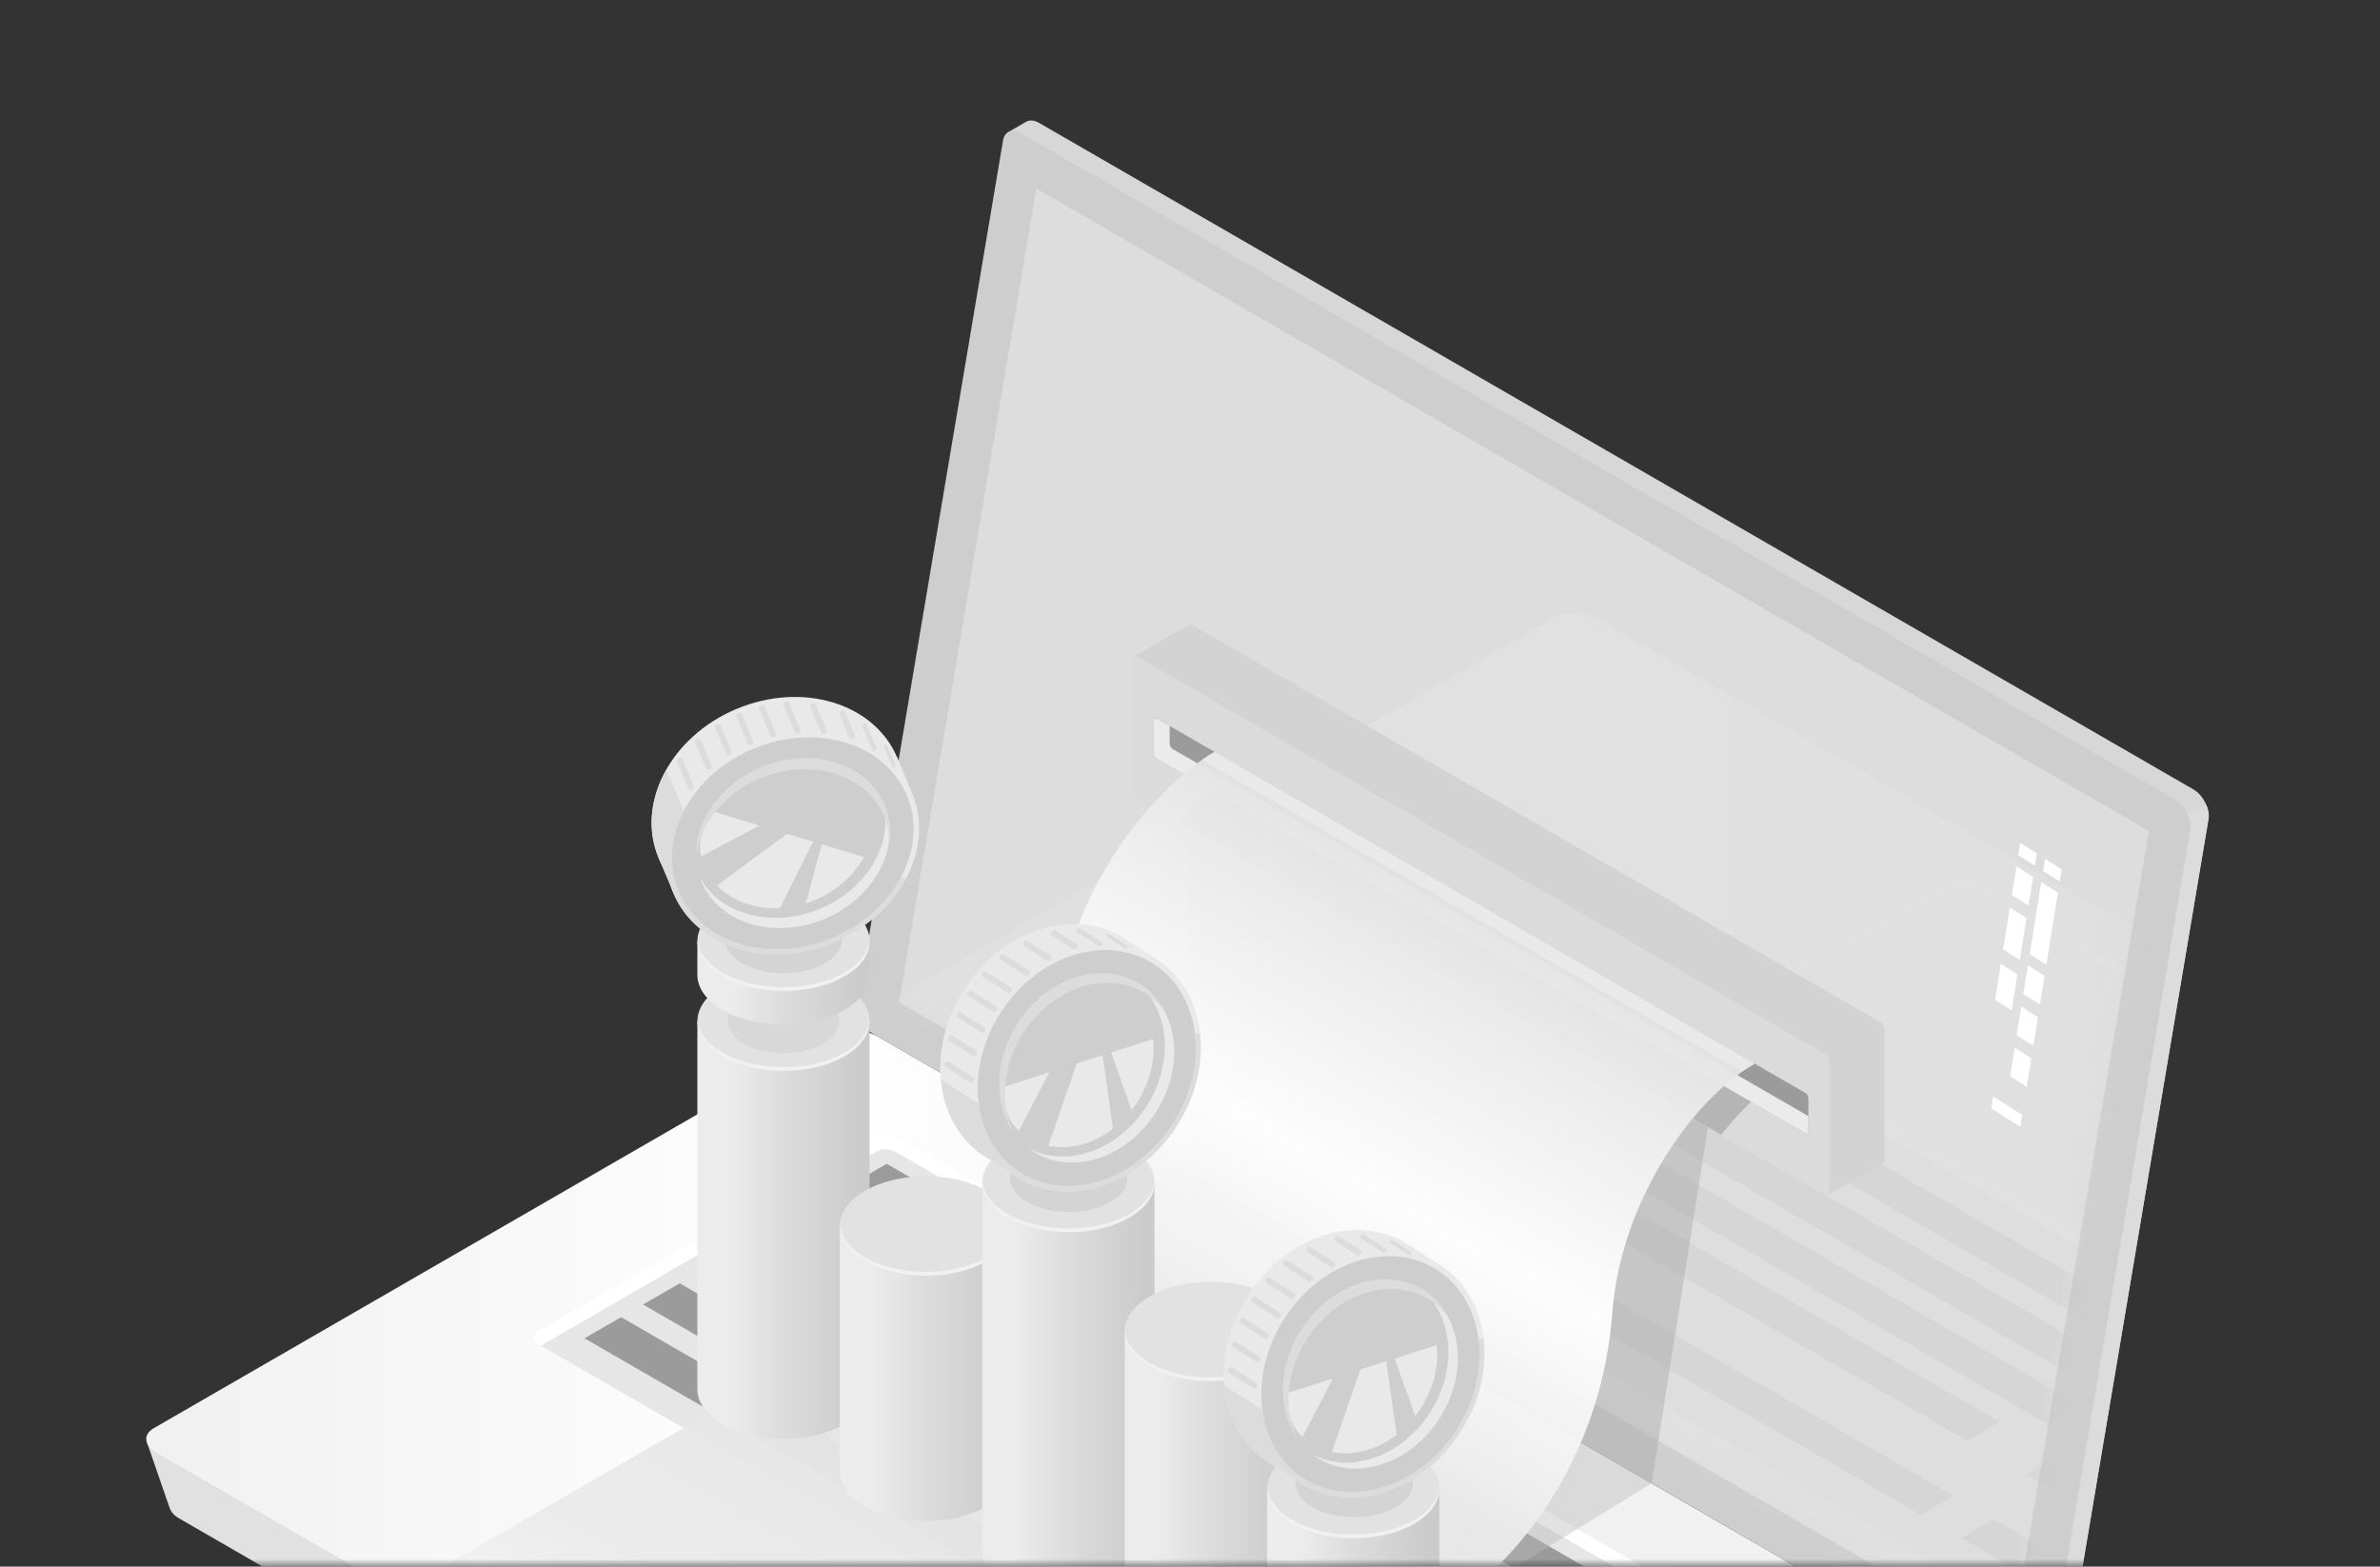 <?xml version="1.0" encoding="UTF-8"?> <svg xmlns="http://www.w3.org/2000/svg" width="158" height="104" viewBox="0 0 158 104" fill="none"><rect x="0" y="0" width="158" height="104" fill="#333333" stroke="none"/><mask id="mask0_346_598" style="mask-type:alpha" maskUnits="userSpaceOnUse" x="0" y="0" width="158" height="104"><rect width="158" height="104" fill="#D9D9D9"></rect></mask><g mask="url(#mask0_346_598)"><g opacity="0.5"><path d="M55.898 84.649L127.432 125.952L127.434 125.953C127.78 126.151 127.78 126.65 127.434 126.849L127.432 126.85L73.93 157.857L55.898 84.649ZM55.898 84.649L-0.328 117.226L-0.328 117.227C-0.672 117.425 -0.672 117.926 -0.328 118.124L-0.328 118.124L68.495 157.857L68.288 158.216L68.495 157.857C70.176 158.828 72.248 158.828 73.929 157.858L55.898 84.649Z" stroke="#E3E3E3" stroke-width="0.829"></path></g><path d="M58.128 65.971L67.713 9.089L66.944 8.763L68.102 8.098C68.328 7.954 68.645 7.963 68.993 8.166L145.62 52.409C146.248 52.771 146.723 53.703 146.615 54.355L136.953 111.693C136.903 111.992 136.754 112.191 136.55 112.277L135.415 112.932L135.22 111.874L135.284 111.892L59.119 67.92C58.49 67.558 58.015 66.626 58.124 65.975L58.128 65.971Z" fill="#D7D7D7"></path><path d="M145.195 53.965L146.457 53.409C146.597 53.73 146.669 54.069 146.62 54.359L136.958 111.697C136.908 111.996 136.759 112.195 136.555 112.281L135.42 112.937L135.225 111.878L135.289 111.897L131.435 109.671L145.199 53.97L145.195 53.965Z" fill="#DCDCDC"></path><path d="M57.92 68.607L134.547 112.846C135.139 113.19 135.646 112.991 135.75 112.376L145.412 55.037C145.52 54.386 145.045 53.454 144.417 53.092L67.79 8.858C67.198 8.514 66.691 8.713 66.587 9.328L56.925 66.667C56.817 67.318 57.292 68.25 57.92 68.612V68.607Z" fill="#CECECE"></path><g opacity="0.51"><path d="M68.794 12.518L142.657 55.16L133.497 109.16L59.684 66.545L68.794 12.518Z" fill="#EBEBEB"></path></g><path d="M9.751 95.752L13.93 97.937L55.862 73.728C56.563 73.321 57.789 73.375 58.599 73.841L130.919 115.597C131.611 115.208 134.768 113.692 134.768 113.692L133.239 117.682C133.239 117.682 133.235 117.682 133.235 117.677C133.172 117.854 133.036 118.021 132.805 118.152L88.643 143.651C87.942 144.058 86.716 144.004 85.907 143.538L11.899 100.805C11.565 100.615 11.361 100.38 11.28 100.145H11.275L9.755 95.752H9.751Z" fill="#E1E1E1"></path><path d="M10.398 96.44L86.246 140.231C87.078 140.711 88.331 140.761 89.05 140.349L134.311 114.217C135.031 113.801 134.94 113.077 134.108 112.598L58.26 68.807C57.427 68.328 56.174 68.278 55.455 68.689L10.194 94.821C9.475 95.237 9.565 95.961 10.398 96.44Z" fill="url(#paint0_linear_346_598)"></path><path d="M122.515 111.77L59.486 75.379C59.065 75.135 58.549 75.135 58.129 75.379L35.684 88.366C35.362 88.552 35.362 89.017 35.684 89.203L98.685 125.576C99.106 125.82 99.622 125.82 100.042 125.576L122.519 112.607C122.84 112.422 122.84 111.956 122.519 111.77H122.515Z" fill="#E6E6E6"></path><path d="M122.515 112.607L122.288 112.738L59.486 76.479C59.065 76.234 58.549 76.234 58.129 76.479L35.91 89.334L35.684 89.203C35.362 89.017 35.362 88.552 35.684 88.366L58.129 75.379C58.549 75.135 59.065 75.135 59.486 75.379L122.515 111.77C122.836 111.956 122.836 112.422 122.515 112.607Z" fill="white"></path><path d="M56.432 78.668L111.184 110.277L113.617 108.875L58.866 77.261L56.432 78.668Z" fill="#9B9B9B"></path><path d="M50.461 82.114L101.815 111.76L104.249 110.358L52.899 80.707L50.461 82.114Z" fill="#9B9B9B"></path><path d="M46.576 84.358L107.04 119.265L109.474 117.863L49.009 82.951L46.576 84.358Z" fill="#9B9B9B"></path><path d="M42.69 86.602L103.149 121.514L105.587 120.107L45.123 85.195L42.69 86.602Z" fill="#9B9B9B"></path><path d="M38.8 88.845L99.264 123.756L101.698 122.349L41.234 87.442L38.8 88.845Z" fill="#9B9B9B"></path><path d="M71.084 113.046L54.089 103.235C53.424 102.85 52.348 102.85 51.683 103.235L40.062 109.943C39.859 110.06 39.723 110.205 39.646 110.354C39.47 110.02 39.605 109.64 40.062 109.377L51.683 102.669C52.348 102.285 53.424 102.285 54.089 102.669L71.084 112.48C71.545 112.747 71.676 113.123 71.5 113.458C71.423 113.308 71.287 113.163 71.084 113.046Z" fill="white"></path><g opacity="0.11"><mask id="mask1_346_598" style="mask-type:luminance" maskUnits="userSpaceOnUse" x="59" y="12" width="84" height="98"><path d="M68.794 12.518L142.657 55.16L133.497 109.161L59.684 66.546L68.794 12.518Z" fill="white"></path></mask><g mask="url(#mask1_346_598)"><path d="M58.187 68.715L134.035 112.506C134.868 112.985 136.121 113.035 136.84 112.623L182.101 86.492C182.82 86.076 182.73 85.352 181.897 84.872L106.049 41.081C105.217 40.602 103.964 40.552 103.245 40.964L57.983 67.095C57.264 67.512 57.355 68.235 58.187 68.715Z" fill="url(#paint1_linear_346_598)"></path><path d="M148.288 69.036L131.294 59.225C130.629 58.84 129.552 58.84 128.887 59.225L117.267 65.933C117.063 66.051 116.927 66.195 116.85 66.345C116.674 66.01 116.81 65.63 117.267 65.368L128.887 58.66C129.552 58.275 130.629 58.275 131.294 58.66L148.288 68.471C148.749 68.738 148.881 69.113 148.704 69.448C148.627 69.299 148.492 69.154 148.288 69.036Z" fill="white"></path><path d="M155.761 91.901L92.732 55.51C92.311 55.266 91.795 55.266 91.374 55.51L68.93 68.497C68.608 68.682 68.608 69.148 68.93 69.334L131.931 105.706C132.352 105.951 132.868 105.951 133.288 105.706L155.765 92.738C156.086 92.552 156.086 92.086 155.765 91.901H155.761Z" fill="#E6E6E6"></path><path d="M155.761 92.738L155.534 92.869L92.732 56.609C92.311 56.365 91.795 56.365 91.374 56.609L69.156 69.465L68.93 69.334C68.608 69.148 68.608 68.682 68.93 68.497L91.374 55.51C91.795 55.266 92.311 55.266 92.732 55.51L155.761 91.901C156.082 92.086 156.082 92.552 155.761 92.738Z" fill="white"></path><path d="M74.801 67.609L129.71 99.309L127.535 100.567L72.625 68.862L74.801 67.609Z" fill="#9B9B9B"></path><path d="M80.587 64.266L132.777 94.401L130.602 95.654L78.411 65.524L80.587 64.266Z" fill="#9B9B9B"></path><path d="M136.677 96.65L141.549 99.464L139.373 100.721L134.501 97.908L136.677 96.65Z" fill="#9B9B9B"></path><path d="M132.37 100.849L135.763 102.807L133.587 104.06L130.194 102.102L132.37 100.849Z" fill="#9B9B9B"></path><path d="M84.214 62.178L145.176 97.374L143 98.627L82.038 63.431L84.214 62.178Z" fill="#9B9B9B"></path><path d="M87.838 60.082L148.799 95.279L146.623 96.536L85.662 61.34L87.838 60.082Z" fill="#9B9B9B"></path><path d="M91.461 57.988L152.427 93.185L150.251 94.442L89.29 59.246L91.461 57.988Z" fill="#9B9B9B"></path></g></g><path opacity="0.42" d="M93.307 108.527L109.645 98.472L72.911 77.262L55.573 88.919L93.307 108.527Z" fill="#B9B9B9"></path><path opacity="0.42" d="M109.645 98.471L113.39 74.828L78.913 55.056V80.681L109.645 98.471Z" fill="#A6A6A6"></path><path d="M75.308 43.566L78.954 41.468C79.004 41.441 79.067 41.436 79.135 41.477L124.835 67.862C124.984 67.948 125.106 68.178 125.106 68.377V77.003C125.106 77.098 125.079 77.166 125.029 77.207C125.029 77.207 125.02 77.207 125.02 77.212L121.338 79.333L121.311 75.167L79.139 50.818C78.99 50.732 78.868 50.501 78.868 50.302V47.339L75.308 43.557V43.566Z" fill="#D3D3D3"></path><path d="M75.471 52.935L121.171 79.32C121.32 79.406 121.442 79.315 121.442 79.116V70.49C121.442 70.291 121.32 70.06 121.171 69.974L75.471 43.589C75.322 43.503 75.2 43.594 75.2 43.793V52.419C75.2 52.618 75.322 52.849 75.471 52.935Z" fill="#DBDBDB"></path><path opacity="0.6" d="M81.772 51.188L117.358 72.113C116.258 73.058 115.218 74.144 114.259 75.334L78.411 54.635C79.442 53.35 80.573 52.188 81.772 51.188Z" fill="#9B9B9B"></path><path d="M76.774 50.347L119.868 75.225C119.972 75.284 120.054 75.225 120.054 75.085V72.918C120.054 72.783 119.972 72.624 119.868 72.566L76.774 47.687C76.67 47.628 76.588 47.687 76.588 47.827V49.994C76.588 50.13 76.67 50.288 76.774 50.347Z" fill="#9B9B9B"></path><path d="M76.774 47.687L77.651 48.194V49.365C77.651 49.501 77.733 49.66 77.837 49.718L120.054 74.095V75.094C120.054 75.23 119.972 75.293 119.868 75.235L76.774 50.356C76.67 50.297 76.588 50.139 76.588 50.003V47.837C76.588 47.701 76.67 47.638 76.774 47.696V47.687Z" fill="#EBEBEB"></path><path opacity="0.96" d="M52.564 143.695L16.712 122.996C21.335 120.327 25.234 114.483 26.424 108.892C26.908 106.626 28.292 104.658 30.3 103.5L57.391 87.862C64.936 83.507 69.826 75.663 70.341 66.964C70.775 59.618 76.326 52.399 80.636 49.911L116.489 70.61C112.241 73.062 107.569 79.91 107.04 87.13C106.397 95.828 101.67 103.699 94.116 108.059L66.157 124.199C64.153 125.357 62.765 127.325 62.281 129.591C61.091 135.177 57.192 141.021 52.569 143.695H52.564Z" fill="url(#paint2_linear_346_598)"></path><path opacity="0.8" d="M80.636 49.911L116.489 70.61C116.199 70.778 115.919 70.954 115.634 71.144L79.786 50.445C80.067 50.26 80.352 50.079 80.636 49.916V49.911Z" fill="#EBEBEB"></path><path d="M46.295 67.791H57.73V92.217C57.73 93.063 57.173 93.909 56.056 94.551C53.822 95.84 50.203 95.84 47.968 94.551C46.851 93.904 46.295 93.063 46.295 92.217V67.791Z" fill="url(#paint3_linear_346_598)"></path><path d="M52.017 71.092C55.174 71.092 57.734 69.614 57.734 67.79C57.734 65.967 55.174 64.488 52.017 64.488C48.859 64.488 46.299 65.967 46.299 67.79C46.299 69.614 48.859 71.092 52.017 71.092Z" fill="#E2E2E2"></path><path opacity="0.3" d="M49.406 69.297C50.849 70.129 53.184 70.129 54.626 69.297C56.069 68.465 56.069 67.117 54.626 66.284C53.184 65.452 50.849 65.452 49.406 66.284C47.964 67.117 47.964 68.465 49.406 69.297Z" fill="#BEBEBE"></path><path opacity="0.5" d="M47.973 69.88C50.207 71.169 53.826 71.169 56.06 69.88C57.123 69.265 57.675 68.473 57.725 67.668C57.784 68.555 57.232 69.45 56.06 70.124C53.826 71.413 50.207 71.413 47.973 70.124C46.801 69.45 46.249 68.555 46.308 67.668C46.358 68.473 46.91 69.265 47.973 69.88Z" fill="white"></path><path d="M46.295 62.483H57.73V64.713C57.73 65.558 57.173 66.404 56.056 67.047C53.822 68.336 50.203 68.336 47.968 67.047C46.851 66.4 46.295 65.558 46.295 64.713V62.483Z" fill="url(#paint4_linear_346_598)"></path><path d="M47.973 64.817C50.208 66.106 53.826 66.106 56.061 64.817C58.295 63.528 58.295 61.438 56.061 60.149C53.826 58.859 50.208 58.859 47.973 60.149C45.739 61.438 45.739 63.528 47.973 64.817Z" fill="#E2E2E2"></path><path opacity="0.5" d="M47.973 64.573C50.207 65.862 53.826 65.862 56.06 64.573C57.123 63.958 57.675 63.166 57.725 62.361C57.784 63.248 57.232 64.144 56.06 64.817C53.826 66.107 50.207 66.107 47.973 64.817C46.801 64.144 46.249 63.248 46.308 62.361C46.358 63.166 46.91 63.958 47.973 64.573Z" fill="white"></path><path d="M55.754 81.382H67.189V97.666C67.189 98.512 66.632 99.358 65.515 100C63.281 101.289 59.662 101.289 57.427 100C56.31 99.353 55.754 98.512 55.754 97.666V81.382Z" fill="url(#paint5_linear_346_598)"></path><path d="M57.427 83.721C59.662 85.01 63.28 85.01 65.515 83.721C67.749 82.432 67.749 80.342 65.515 79.053C63.28 77.764 59.662 77.764 57.427 79.053C55.193 80.342 55.193 82.432 57.427 83.721Z" fill="#E2E2E2"></path><path opacity="0.5" d="M57.427 83.473C59.662 84.762 63.28 84.762 65.515 83.473C66.578 82.858 67.13 82.066 67.18 81.261C67.238 82.147 66.686 83.043 65.515 83.717C63.28 85.006 59.662 85.006 57.427 83.717C56.256 83.043 55.704 82.147 55.763 81.261C55.812 82.066 56.364 82.858 57.427 83.473Z" fill="white"></path><path d="M65.207 78.495H76.642V103.12C76.642 103.966 76.086 104.812 74.968 105.454C72.734 106.744 69.115 106.744 66.881 105.454C65.763 104.808 65.207 103.966 65.207 103.12V78.495Z" fill="url(#paint6_linear_346_598)"></path><path d="M66.885 80.829C69.12 82.119 72.738 82.119 74.973 80.829C77.207 79.54 77.207 77.451 74.973 76.161C72.738 74.872 69.12 74.872 66.885 76.161C64.651 77.451 64.651 79.54 66.885 80.829Z" fill="#E2E2E2"></path><path opacity="0.5" d="M66.885 80.586C69.12 81.875 72.738 81.875 74.973 80.586C76.036 79.971 76.588 79.179 76.637 78.374C76.696 79.261 76.144 80.156 74.973 80.83C72.738 82.12 69.12 82.12 66.885 80.83C65.713 80.156 65.162 79.261 65.22 78.374C65.27 79.179 65.822 79.971 66.885 80.586Z" fill="white"></path><path d="M74.665 88.388H86.101V108.571C86.101 109.417 85.544 110.263 84.427 110.905C82.192 112.194 78.574 112.194 76.339 110.905C75.222 110.258 74.665 109.417 74.665 108.571V88.388Z" fill="url(#paint7_linear_346_598)"></path><path d="M76.339 90.722C78.574 92.011 82.192 92.011 84.427 90.722C86.661 89.433 86.661 87.343 84.427 86.054C82.192 84.765 78.574 84.765 76.339 86.054C74.104 87.343 74.104 89.433 76.339 90.722Z" fill="#E2E2E2"></path><path opacity="0.5" d="M76.339 90.479C78.573 91.768 82.192 91.768 84.427 90.479C85.49 89.864 86.041 89.072 86.091 88.267C86.15 89.153 85.598 90.049 84.427 90.723C82.192 92.012 78.573 92.012 76.339 90.723C75.167 90.049 74.615 89.153 74.674 88.267C74.724 89.072 75.276 89.864 76.339 90.479Z" fill="white"></path><path d="M84.12 98.819H95.555V114.027C95.555 114.873 94.999 115.719 93.881 116.361C91.647 117.65 88.028 117.65 85.793 116.361C84.676 115.714 84.12 114.873 84.12 114.027V98.819Z" fill="url(#paint8_linear_346_598)"></path><path d="M85.793 101.154C88.028 102.443 91.647 102.443 93.881 101.154C96.116 99.865 96.116 97.775 93.881 96.486C91.647 95.196 88.028 95.196 85.793 96.486C83.559 97.775 83.559 99.865 85.793 101.154Z" fill="#E2E2E2"></path><path opacity="0.5" d="M85.793 100.91C88.028 102.199 91.647 102.199 93.881 100.91C94.944 100.295 95.496 99.503 95.546 98.698C95.605 99.585 95.053 100.48 93.881 101.154C91.647 102.444 88.028 102.444 85.793 101.154C84.622 100.48 84.07 99.585 84.129 98.698C84.179 99.503 84.731 100.295 85.793 100.91Z" fill="white"></path><path d="M135.632 57.818L136.736 58.524L136.867 57.709L135.763 57.004L135.632 57.818Z" fill="white"></path><path d="M134.745 63.342L135.849 64.043L136.618 59.266L135.514 58.565L134.745 63.342Z" fill="white"></path><path d="M134.32 65.978L135.429 66.679L135.732 64.784L134.628 64.083L134.32 65.978Z" fill="white"></path><path d="M133.881 68.716L134.989 69.417L135.293 67.521L134.189 66.82L133.881 68.716Z" fill="white"></path><path d="M133.56 59.41L134.664 60.116L134.972 58.22L133.863 57.515L133.56 59.41Z" fill="white"></path><path d="M132.981 63.033L134.085 63.738L134.533 60.952L133.425 60.251L132.981 63.033Z" fill="white"></path><path d="M132.443 66.373L133.547 67.074L133.931 64.685L132.828 63.984L132.443 66.373Z" fill="white"></path><path d="M133.443 71.447L134.551 72.152L134.854 70.257L133.75 69.552L133.443 71.447Z" fill="white"></path><path d="M133.986 56.774L135.089 57.475L135.221 56.66L134.117 55.955L133.986 56.774Z" fill="white"></path><path d="M132.194 73.579L134.121 74.809L134.252 74.017L132.321 72.787L132.194 73.579Z" fill="white"></path><path opacity="0.2" d="M54.768 63.948C53.248 64.826 50.782 64.826 49.258 63.948C47.738 63.071 47.738 61.646 49.258 60.768C50.778 59.891 53.243 59.891 54.768 60.768C56.287 61.646 56.287 63.071 54.768 63.948Z" fill="#9B9B9B"></path><path d="M44.717 59.307L43.726 56.96L44.12 56.905L44.644 57.484L44.717 59.307Z" fill="#DCDCDC"></path><path d="M60.512 52.554L59.535 50.233C59.535 50.233 59.232 52.866 59.246 52.898C59.259 52.925 60.512 52.554 60.512 52.554Z" fill="#E9E9E9"></path><path d="M54.406 60.186C50.032 62.027 45.25 60.584 43.726 56.961C42.202 53.337 44.509 48.909 48.883 47.068C53.257 45.227 58.038 46.67 59.562 50.293C61.087 53.916 58.78 58.345 54.406 60.186Z" fill="#E9E9E9"></path><path d="M55.392 62.536C59.765 60.695 62.074 56.267 60.549 52.645C59.024 49.023 54.243 47.579 49.871 49.42C45.499 51.261 43.19 55.689 44.715 59.311C46.239 62.933 51.02 64.376 55.392 62.536Z" fill="#E9E9E9"></path><path d="M45.051 53.748C44.142 55.526 43.961 57.511 44.712 59.303C46.237 62.926 51.018 64.369 55.392 62.528C57.554 61.619 59.21 60.072 60.151 58.308L45.051 53.748Z" fill="#DCDCDC"></path><path d="M55.27 62.248C59.449 60.489 61.656 56.257 60.199 52.797C58.742 49.336 54.173 47.957 49.994 49.716C45.815 51.475 43.608 55.707 45.065 59.167C46.522 62.628 51.091 64.007 55.27 62.248Z" fill="#CECECE"></path><path d="M54.756 61.001C58.11 59.588 59.881 56.19 58.71 53.411C57.54 50.633 53.872 49.525 50.517 50.938C47.163 52.351 45.392 55.749 46.563 58.528C47.733 61.307 51.401 62.414 54.756 61.001Z" fill="#CECECE"></path><path d="M58.707 53.414C58.657 53.301 58.603 53.188 58.549 53.079C59.44 55.789 57.68 58.964 54.464 60.317C51.248 61.669 47.747 60.706 46.431 58.177C46.471 58.295 46.512 58.412 46.557 58.525C47.729 61.303 51.393 62.411 54.749 61C58.101 59.588 59.874 56.191 58.703 53.414H58.707Z" fill="#E9E9E9"></path><path d="M53.976 55.875L52.261 55.355C51.189 56.137 49.19 57.603 47.598 58.783C48.597 59.828 50.131 60.366 51.777 60.285L53.98 55.875H53.976Z" fill="#E9E9E9"></path><path d="M53.492 59.972C53.7 59.909 53.904 59.832 54.107 59.746C55.573 59.131 56.699 58.086 57.35 56.897L54.55 56.051L53.492 59.972Z" fill="#E9E9E9"></path><path d="M50.416 54.802L47.182 53.825C46.689 54.816 46.309 55.834 46.544 56.86L50.412 54.802H50.416Z" fill="#E9E9E9"></path><path d="M50.47 51.677C53.822 50.265 57.49 51.373 58.662 54.151C58.897 54.712 59.015 55.304 59.019 55.892C59.137 55.056 59.042 54.21 58.707 53.413C57.535 50.636 53.872 49.528 50.515 50.939C47.842 52.066 46.177 54.454 46.204 56.783C46.494 54.703 48.077 52.681 50.47 51.677Z" fill="#DCDCDC"></path><path d="M43.726 56.96C43.952 57.499 44.255 57.987 44.612 58.426C44.549 57.824 44.449 56.924 44.449 56.924L44.481 55.409L44.807 54.803L45.39 53.853L44.232 51.103C43.183 52.953 42.929 55.07 43.73 56.965L43.726 56.96Z" fill="#DCDCDC"></path><path d="M58.738 49.458L58.767 49.445C58.821 49.422 58.881 49.447 58.903 49.501L59.453 50.806C59.476 50.86 59.452 50.919 59.398 50.942L59.368 50.954C59.314 50.977 59.255 50.953 59.232 50.899L58.682 49.594C58.66 49.54 58.684 49.48 58.738 49.458Z" fill="#DCDCDC"></path><path d="M57.366 48.011L57.291 48.042C57.231 48.067 57.203 48.136 57.228 48.196L57.904 49.801C57.929 49.861 57.998 49.889 58.058 49.864L58.133 49.832C58.193 49.807 58.221 49.738 58.196 49.678L57.52 48.073C57.495 48.013 57.426 47.985 57.366 48.011Z" fill="#DCDCDC"></path><path d="M55.922 47.174L55.801 47.225C55.732 47.254 55.699 47.333 55.728 47.402L56.394 48.982C56.423 49.051 56.503 49.084 56.572 49.055L56.693 49.004C56.762 48.975 56.794 48.895 56.765 48.826L56.099 47.246C56.07 47.177 55.991 47.145 55.922 47.174Z" fill="#DCDCDC"></path><path d="M53.979 46.691L53.858 46.741C53.789 46.77 53.756 46.85 53.785 46.919L54.508 48.637C54.538 48.706 54.617 48.738 54.686 48.709L54.807 48.658C54.876 48.629 54.908 48.55 54.879 48.481L54.156 46.763C54.127 46.694 54.048 46.661 53.979 46.691Z" fill="#DCDCDC"></path><path d="M52.196 46.561L52.075 46.612C52.006 46.641 51.973 46.721 52.002 46.79L52.776 48.629C52.805 48.698 52.885 48.73 52.954 48.701L53.075 48.65C53.144 48.621 53.176 48.541 53.147 48.472L52.373 46.634C52.344 46.565 52.265 46.532 52.196 46.561Z" fill="#DCDCDC"></path><path d="M50.59 46.833L50.469 46.884C50.4 46.913 50.368 46.993 50.397 47.062L51.155 48.863C51.184 48.932 51.264 48.964 51.333 48.935L51.454 48.884C51.523 48.855 51.555 48.776 51.526 48.706L50.768 46.906C50.739 46.837 50.659 46.804 50.59 46.833Z" fill="#DCDCDC"></path><path d="M49.068 47.348L48.947 47.398C48.878 47.428 48.846 47.507 48.875 47.576L49.64 49.394C49.669 49.463 49.749 49.495 49.818 49.466L49.939 49.416C50.008 49.386 50.04 49.307 50.011 49.238L49.246 47.42C49.217 47.351 49.137 47.319 49.068 47.348Z" fill="#DCDCDC"></path><path d="M47.652 48.072L47.531 48.123C47.462 48.152 47.43 48.232 47.459 48.301L48.2 50.06C48.229 50.129 48.309 50.161 48.378 50.132L48.498 50.081C48.568 50.052 48.6 49.973 48.571 49.904L47.83 48.145C47.801 48.075 47.721 48.043 47.652 48.072Z" fill="#DCDCDC"></path><path d="M46.336 49.053L46.215 49.104C46.146 49.133 46.113 49.212 46.142 49.281L46.873 51.016C46.902 51.085 46.982 51.117 47.051 51.088L47.172 51.037C47.241 51.008 47.273 50.928 47.244 50.859L46.514 49.125C46.484 49.056 46.405 49.024 46.336 49.053Z" fill="#DCDCDC"></path><path d="M45.131 50.321L45.01 50.372C44.941 50.401 44.909 50.481 44.938 50.55L45.696 52.351C45.725 52.42 45.805 52.452 45.874 52.423L45.995 52.372C46.064 52.343 46.096 52.264 46.067 52.195L45.309 50.394C45.28 50.325 45.2 50.292 45.131 50.321Z" fill="#DCDCDC"></path><path opacity="0.2" d="M73.702 79.803C72.183 80.681 69.717 80.681 68.193 79.803C66.668 78.925 66.673 77.501 68.193 76.623C69.713 75.746 72.178 75.746 73.702 76.623C75.222 77.501 75.222 78.925 73.702 79.803Z" fill="#9B9B9B"></path><path d="M67.519 78.137L65.375 76.767L65.665 76.495L66.429 76.676L67.519 78.137Z" fill="#DCDCDC"></path><path d="M76.688 63.604L74.567 62.251C74.567 62.251 75.815 64.59 75.842 64.608C75.869 64.626 76.688 63.608 76.688 63.608V63.604Z" fill="#E9E9E9"></path><path d="M75.996 73.357C73.445 77.356 68.686 78.885 65.375 76.768C62.064 74.651 61.444 69.698 64 65.699C66.556 61.7 71.31 60.171 74.621 62.288C77.932 64.405 78.552 69.358 75.996 73.357Z" fill="#E9E9E9"></path><path d="M78.144 74.731C80.697 70.732 80.082 65.776 76.77 63.661C73.458 61.547 68.703 63.074 66.15 67.072C63.597 71.07 64.212 76.026 67.524 78.141C70.836 80.256 75.591 78.729 78.144 74.731Z" fill="#E9E9E9"></path><path d="M64.642 73.371C64.905 75.347 65.882 77.089 67.519 78.134C70.83 80.251 75.589 78.722 78.14 74.723C79.402 72.746 79.891 70.534 79.66 68.544L64.642 73.366V73.371Z" fill="#DCDCDC"></path><path d="M77.873 74.555C75.435 78.377 70.889 79.834 67.727 77.816C64.561 75.794 63.973 71.058 66.415 67.241C68.854 63.418 73.4 61.962 76.561 63.979C79.723 65.997 80.316 70.737 77.873 74.555Z" fill="#CECECE"></path><path d="M76.742 73.83C74.784 76.897 71.138 78.069 68.596 76.445C66.054 74.821 65.583 71.021 67.542 67.954C69.5 64.888 73.146 63.716 75.688 65.34C78.231 66.964 78.701 70.763 76.742 73.83Z" fill="#CECECE"></path><path d="M75.688 65.341C75.584 65.273 75.476 65.215 75.367 65.156C77.638 66.879 77.995 70.493 76.118 73.433C74.241 76.374 70.812 77.568 68.293 76.234C68.392 76.306 68.492 76.378 68.596 76.446C71.138 78.07 74.784 76.898 76.742 73.832C78.701 70.765 78.231 66.96 75.688 65.341Z" fill="#E9E9E9"></path><path d="M73.192 70.049L71.487 70.596C71.048 71.849 70.234 74.192 69.596 76.07C71.011 76.359 72.581 75.934 73.888 74.93L73.196 70.049H73.192Z" fill="#E9E9E9"></path><path d="M75.124 73.695C75.255 73.523 75.381 73.347 75.504 73.162C76.358 71.823 76.698 70.325 76.553 68.973L73.766 69.868L75.124 73.7V73.695Z" fill="#E9E9E9"></path><path d="M69.654 71.188L66.438 72.219C66.597 73.314 66.859 74.368 67.637 75.078L69.654 71.188Z" fill="#E9E9E9"></path><path d="M67.922 68.588C69.881 65.521 73.526 64.349 76.069 65.973C76.584 66.303 77.014 66.719 77.353 67.204C76.973 66.448 76.417 65.806 75.689 65.34C73.147 63.716 69.501 64.888 67.542 67.954C65.981 70.402 65.968 73.31 67.311 75.214C66.366 73.337 66.524 70.777 67.922 68.588Z" fill="#DCDCDC"></path><path d="M65.375 76.767C65.868 77.084 66.393 77.314 66.94 77.473C66.546 77.011 65.949 76.328 65.949 76.328L65.117 75.062L65.04 74.379L64.977 73.266L62.462 71.66C62.652 73.777 63.642 75.663 65.379 76.772L65.375 76.767Z" fill="#DCDCDC"></path><path d="M73.469 62.063L73.486 62.036C73.517 61.987 73.58 61.973 73.629 62.005L74.823 62.766C74.873 62.798 74.886 62.86 74.855 62.91L74.838 62.937C74.806 62.986 74.743 63 74.694 62.968L73.501 62.207C73.451 62.175 73.437 62.112 73.469 62.063Z" fill="#DCDCDC"></path><path d="M71.517 61.655L71.473 61.723C71.438 61.778 71.454 61.851 71.509 61.886L72.977 62.823C73.032 62.858 73.104 62.842 73.139 62.787L73.183 62.719C73.218 62.664 73.202 62.591 73.147 62.556L71.679 61.619C71.625 61.584 71.552 61.6 71.517 61.655Z" fill="#DCDCDC"></path><path d="M69.859 61.799L69.789 61.909C69.748 61.972 69.767 62.056 69.83 62.097L71.275 63.019C71.338 63.06 71.422 63.041 71.462 62.978L71.533 62.867C71.573 62.804 71.555 62.72 71.492 62.68L70.047 61.757C69.983 61.717 69.9 61.736 69.859 61.799Z" fill="#DCDCDC"></path><path d="M67.982 62.488L67.911 62.599C67.871 62.662 67.889 62.746 67.952 62.786L69.523 63.789C69.586 63.829 69.67 63.811 69.71 63.748L69.781 63.637C69.821 63.574 69.803 63.49 69.74 63.45L68.169 62.447C68.106 62.407 68.022 62.425 67.982 62.488Z" fill="#DCDCDC"></path><path d="M66.441 63.395L66.371 63.506C66.33 63.569 66.349 63.653 66.412 63.693L68.093 64.767C68.156 64.807 68.24 64.789 68.281 64.726L68.351 64.615C68.392 64.552 68.373 64.468 68.31 64.428L66.629 63.354C66.566 63.314 66.482 63.332 66.441 63.395Z" fill="#DCDCDC"></path><path d="M65.28 64.549L65.209 64.659C65.169 64.722 65.188 64.806 65.251 64.847L66.898 65.898C66.961 65.939 67.045 65.92 67.085 65.857L67.156 65.746C67.196 65.683 67.177 65.599 67.114 65.559L65.467 64.507C65.404 64.467 65.32 64.486 65.28 64.549Z" fill="#DCDCDC"></path><path d="M64.311 65.819L64.24 65.93C64.2 65.993 64.218 66.077 64.282 66.117L65.944 67.179C66.007 67.219 66.091 67.2 66.131 67.137L66.202 67.027C66.242 66.963 66.224 66.88 66.16 66.839L64.498 65.778C64.435 65.737 64.351 65.756 64.311 65.819Z" fill="#DCDCDC"></path><path d="M63.562 67.229L63.492 67.34C63.451 67.403 63.47 67.487 63.533 67.527L65.142 68.555C65.205 68.595 65.289 68.576 65.329 68.513L65.4 68.403C65.44 68.339 65.421 68.255 65.358 68.215L63.749 67.188C63.686 67.148 63.602 67.166 63.562 67.229Z" fill="#DCDCDC"></path><path d="M63.034 68.789L62.963 68.9C62.923 68.963 62.941 69.047 63.005 69.087L64.591 70.1C64.654 70.14 64.738 70.122 64.778 70.058L64.849 69.948C64.889 69.885 64.87 69.801 64.807 69.76L63.221 68.748C63.158 68.707 63.074 68.726 63.034 68.789Z" fill="#DCDCDC"></path><path d="M62.766 70.504L62.696 70.614C62.656 70.677 62.674 70.761 62.737 70.802L64.384 71.853C64.447 71.894 64.531 71.875 64.572 71.812L64.642 71.701C64.683 71.638 64.664 71.554 64.601 71.514L62.954 70.462C62.891 70.422 62.807 70.441 62.766 70.504Z" fill="#DCDCDC"></path><path opacity="0.2" d="M92.651 100.064C91.131 100.941 88.666 100.941 87.141 100.064C85.621 99.186 85.621 97.761 87.141 96.884C88.661 96.006 91.126 96.006 92.651 96.884C94.175 97.761 94.171 99.186 92.651 100.064Z" fill="#9B9B9B"></path><path d="M86.35 98.452L84.201 97.086L84.495 96.814L85.255 96.995L86.35 98.452Z" fill="#DCDCDC"></path><path d="M95.519 83.923L93.398 82.57C93.398 82.57 94.646 84.909 94.673 84.927C94.7 84.945 95.519 83.927 95.519 83.927V83.923Z" fill="#E9E9E9"></path><path d="M94.823 93.679C97.377 89.681 96.761 84.725 93.449 82.61C90.137 80.495 85.383 82.022 82.829 86.021C80.276 90.019 80.891 94.975 84.204 97.09C87.516 99.205 92.27 97.678 94.823 93.679Z" fill="#E9E9E9"></path><path d="M96.971 95.04C94.42 99.039 89.661 100.568 86.35 98.451C83.039 96.334 82.419 91.38 84.975 87.382C87.526 83.383 92.285 81.854 95.596 83.971C98.907 86.088 99.527 91.041 96.971 95.04Z" fill="#E9E9E9"></path><path d="M83.469 93.689C83.731 95.666 84.708 97.408 86.346 98.453C89.657 100.569 94.415 99.04 96.967 95.042C98.229 93.065 98.717 90.853 98.486 88.863L83.469 93.685V93.689Z" fill="#DCDCDC"></path><path d="M96.705 94.879C99.145 91.057 98.558 86.321 95.393 84.3C92.229 82.279 87.685 83.739 85.245 87.561C82.805 91.382 83.392 96.118 86.556 98.139C89.721 100.16 94.265 98.7 96.705 94.879Z" fill="#CECECE"></path><path d="M95.573 94.151C93.614 97.218 89.969 98.389 87.426 96.766C84.884 95.142 84.414 91.342 86.373 88.275C88.331 85.208 91.977 84.037 94.519 85.661C97.061 87.284 97.532 91.084 95.573 94.151Z" fill="#CECECE"></path><path d="M94.519 85.66C94.415 85.592 94.306 85.533 94.198 85.475C96.469 87.198 96.826 90.812 94.949 93.752C93.071 96.692 89.643 97.887 87.123 96.552C87.223 96.625 87.322 96.697 87.426 96.765C89.968 98.389 93.614 97.217 95.573 94.15C97.531 91.084 97.061 87.279 94.519 85.66Z" fill="#E9E9E9"></path><path d="M92.022 90.367L90.317 90.915C89.878 92.168 89.064 94.511 88.426 96.388C89.842 96.677 91.412 96.252 92.719 95.248L92.027 90.367H92.022Z" fill="#E9E9E9"></path><path d="M93.949 94.014C94.081 93.842 94.207 93.665 94.329 93.48C95.184 92.141 95.523 90.644 95.379 89.291L92.592 90.187L93.949 94.018V94.014Z" fill="#E9E9E9"></path><path d="M88.485 91.507L85.269 92.538C85.427 93.633 85.69 94.687 86.468 95.397L88.485 91.507Z" fill="#E9E9E9"></path><path d="M86.752 88.908C88.711 85.841 92.357 84.67 94.899 86.294C95.415 86.624 95.844 87.04 96.184 87.524C95.804 86.769 95.247 86.126 94.519 85.661C91.977 84.037 88.331 85.208 86.373 88.275C84.812 90.722 84.798 93.631 86.142 95.535C85.197 93.658 85.355 91.098 86.752 88.908Z" fill="#DCDCDC"></path><path d="M84.201 97.086C84.694 97.403 85.219 97.633 85.766 97.792C85.373 97.33 84.776 96.647 84.776 96.647L83.943 95.381L83.867 94.698L83.803 93.585L81.288 91.979C81.478 94.096 82.469 95.982 84.206 97.091L84.201 97.086Z" fill="#DCDCDC"></path><path d="M92.303 82.395L92.32 82.369C92.352 82.319 92.414 82.305 92.464 82.337L93.657 83.099C93.707 83.131 93.72 83.193 93.689 83.243L93.672 83.269C93.64 83.319 93.578 83.333 93.528 83.301L92.335 82.539C92.285 82.508 92.271 82.445 92.303 82.395Z" fill="#DCDCDC"></path><path d="M90.343 81.977L90.299 82.045C90.264 82.1 90.28 82.173 90.335 82.208L91.802 83.145C91.857 83.18 91.93 83.164 91.965 83.109L92.008 83.041C92.043 82.986 92.027 82.913 91.973 82.878L90.505 81.941C90.45 81.906 90.377 81.922 90.343 81.977Z" fill="#DCDCDC"></path><path d="M88.683 82.116L88.613 82.227C88.573 82.29 88.591 82.374 88.654 82.414L90.099 83.337C90.162 83.377 90.246 83.359 90.287 83.296L90.357 83.185C90.397 83.122 90.379 83.038 90.316 82.998L88.871 82.075C88.808 82.035 88.724 82.053 88.683 82.116Z" fill="#DCDCDC"></path><path d="M86.812 82.816L86.741 82.926C86.701 82.99 86.719 83.073 86.782 83.114L88.353 84.117C88.416 84.157 88.5 84.139 88.541 84.075L88.611 83.965C88.651 83.902 88.633 83.818 88.57 83.778L86.999 82.775C86.936 82.734 86.852 82.753 86.812 82.816Z" fill="#DCDCDC"></path><path d="M85.267 83.718L85.196 83.829C85.156 83.892 85.174 83.976 85.237 84.016L86.919 85.09C86.982 85.13 87.066 85.112 87.106 85.048L87.177 84.938C87.217 84.875 87.199 84.791 87.135 84.75L85.454 83.677C85.391 83.636 85.307 83.655 85.267 83.718Z" fill="#DCDCDC"></path><path d="M84.105 84.864L84.034 84.974C83.994 85.037 84.012 85.121 84.075 85.162L85.722 86.213C85.786 86.254 85.87 86.235 85.91 86.172L85.98 86.061C86.021 85.998 86.002 85.914 85.939 85.874L84.292 84.822C84.229 84.782 84.145 84.8 84.105 84.864Z" fill="#DCDCDC"></path><path d="M83.137 86.139L83.067 86.25C83.026 86.313 83.045 86.397 83.108 86.437L84.77 87.499C84.833 87.539 84.917 87.52 84.958 87.457L85.028 87.347C85.069 87.284 85.05 87.2 84.987 87.159L83.325 86.098C83.261 86.058 83.178 86.076 83.137 86.139Z" fill="#DCDCDC"></path><path d="M82.392 87.551L82.321 87.662C82.281 87.725 82.299 87.809 82.362 87.849L83.971 88.876C84.035 88.917 84.118 88.898 84.159 88.835L84.229 88.725C84.27 88.661 84.251 88.578 84.188 88.537L82.579 87.51C82.516 87.469 82.432 87.488 82.392 87.551Z" fill="#DCDCDC"></path><path d="M81.862 89.108L81.791 89.218C81.751 89.281 81.769 89.365 81.832 89.406L83.418 90.418C83.481 90.459 83.565 90.44 83.606 90.377L83.676 90.266C83.717 90.203 83.698 90.119 83.635 90.079L82.049 89.066C81.986 89.026 81.902 89.044 81.862 89.108Z" fill="#DCDCDC"></path><path d="M81.592 90.827L81.521 90.937C81.481 91 81.5 91.084 81.563 91.124L83.21 92.176C83.273 92.216 83.357 92.198 83.397 92.135L83.468 92.024C83.508 91.961 83.49 91.877 83.426 91.837L81.779 90.785C81.716 90.745 81.632 90.763 81.592 90.827Z" fill="#DCDCDC"></path></g><defs><linearGradient id="paint0_linear_346_598" x1="92.764" y1="104.519" x2="-32.321" y2="104.519" gradientUnits="userSpaceOnUse"><stop stop-color="#F1F1F1"></stop><stop offset="0.3" stop-color="white"></stop><stop offset="0.65" stop-color="#F1F1F1"></stop><stop offset="1" stop-color="#F1F1F1"></stop></linearGradient><linearGradient id="paint1_linear_346_598" x1="140.553" y1="76.794" x2="15.468" y2="76.794" gradientUnits="userSpaceOnUse"><stop stop-color="#F1F1F1"></stop><stop offset="0.3" stop-color="white"></stop><stop offset="0.65" stop-color="#F1F1F1"></stop><stop offset="1" stop-color="#F1F1F1"></stop></linearGradient><linearGradient id="paint2_linear_346_598" x1="42.857" y1="141.392" x2="94.008" y2="50.762" gradientUnits="userSpaceOnUse"><stop stop-color="#D0D0D0"></stop><stop offset="0.18" stop-color="#DDDDDD"></stop><stop offset="0.21" stop-color="#E9E9E9"></stop><stop offset="0.26" stop-color="#F1F1F1"></stop><stop offset="0.31" stop-color="#EBEBEB"></stop><stop offset="0.51" stop-color="#E4E4E4"></stop><stop offset="0.62" stop-color="#EDEDED"></stop><stop offset="0.75" stop-color="white"></stop><stop offset="1" stop-color="#DCDCDC"></stop></linearGradient><linearGradient id="paint3_linear_346_598" x1="70.477" y1="81.655" x2="48.502" y2="81.655" gradientUnits="userSpaceOnUse"><stop offset="0.61" stop-color="#CBCBCB"></stop><stop offset="0.85" stop-color="#DDDDDD"></stop><stop offset="1" stop-color="#ECECEC"></stop></linearGradient><linearGradient id="paint4_linear_346_598" x1="70.477" y1="65.248" x2="48.502" y2="65.248" gradientUnits="userSpaceOnUse"><stop offset="0.61" stop-color="#CBCBCB"></stop><stop offset="0.85" stop-color="#DDDDDD"></stop><stop offset="1" stop-color="#ECECEC"></stop></linearGradient><linearGradient id="paint5_linear_346_598" x1="79.936" y1="91.175" x2="57.961" y2="91.175" gradientUnits="userSpaceOnUse"><stop offset="0.61" stop-color="#CBCBCB"></stop><stop offset="0.85" stop-color="#DDDDDD"></stop><stop offset="1" stop-color="#ECECEC"></stop></linearGradient><linearGradient id="paint6_linear_346_598" x1="89.389" y1="92.459" x2="67.414" y2="92.459" gradientUnits="userSpaceOnUse"><stop offset="0.61" stop-color="#CBCBCB"></stop><stop offset="0.85" stop-color="#DDDDDD"></stop><stop offset="1" stop-color="#ECECEC"></stop></linearGradient><linearGradient id="paint7_linear_346_598" x1="98.848" y1="100.131" x2="76.873" y2="100.131" gradientUnits="userSpaceOnUse"><stop offset="0.61" stop-color="#CBCBCB"></stop><stop offset="0.85" stop-color="#DDDDDD"></stop><stop offset="1" stop-color="#ECECEC"></stop></linearGradient><linearGradient id="paint8_linear_346_598" x1="108.302" y1="108.074" x2="86.327" y2="108.074" gradientUnits="userSpaceOnUse"><stop offset="0.61" stop-color="#CBCBCB"></stop><stop offset="0.85" stop-color="#DDDDDD"></stop><stop offset="1" stop-color="#ECECEC"></stop></linearGradient></defs></svg> 